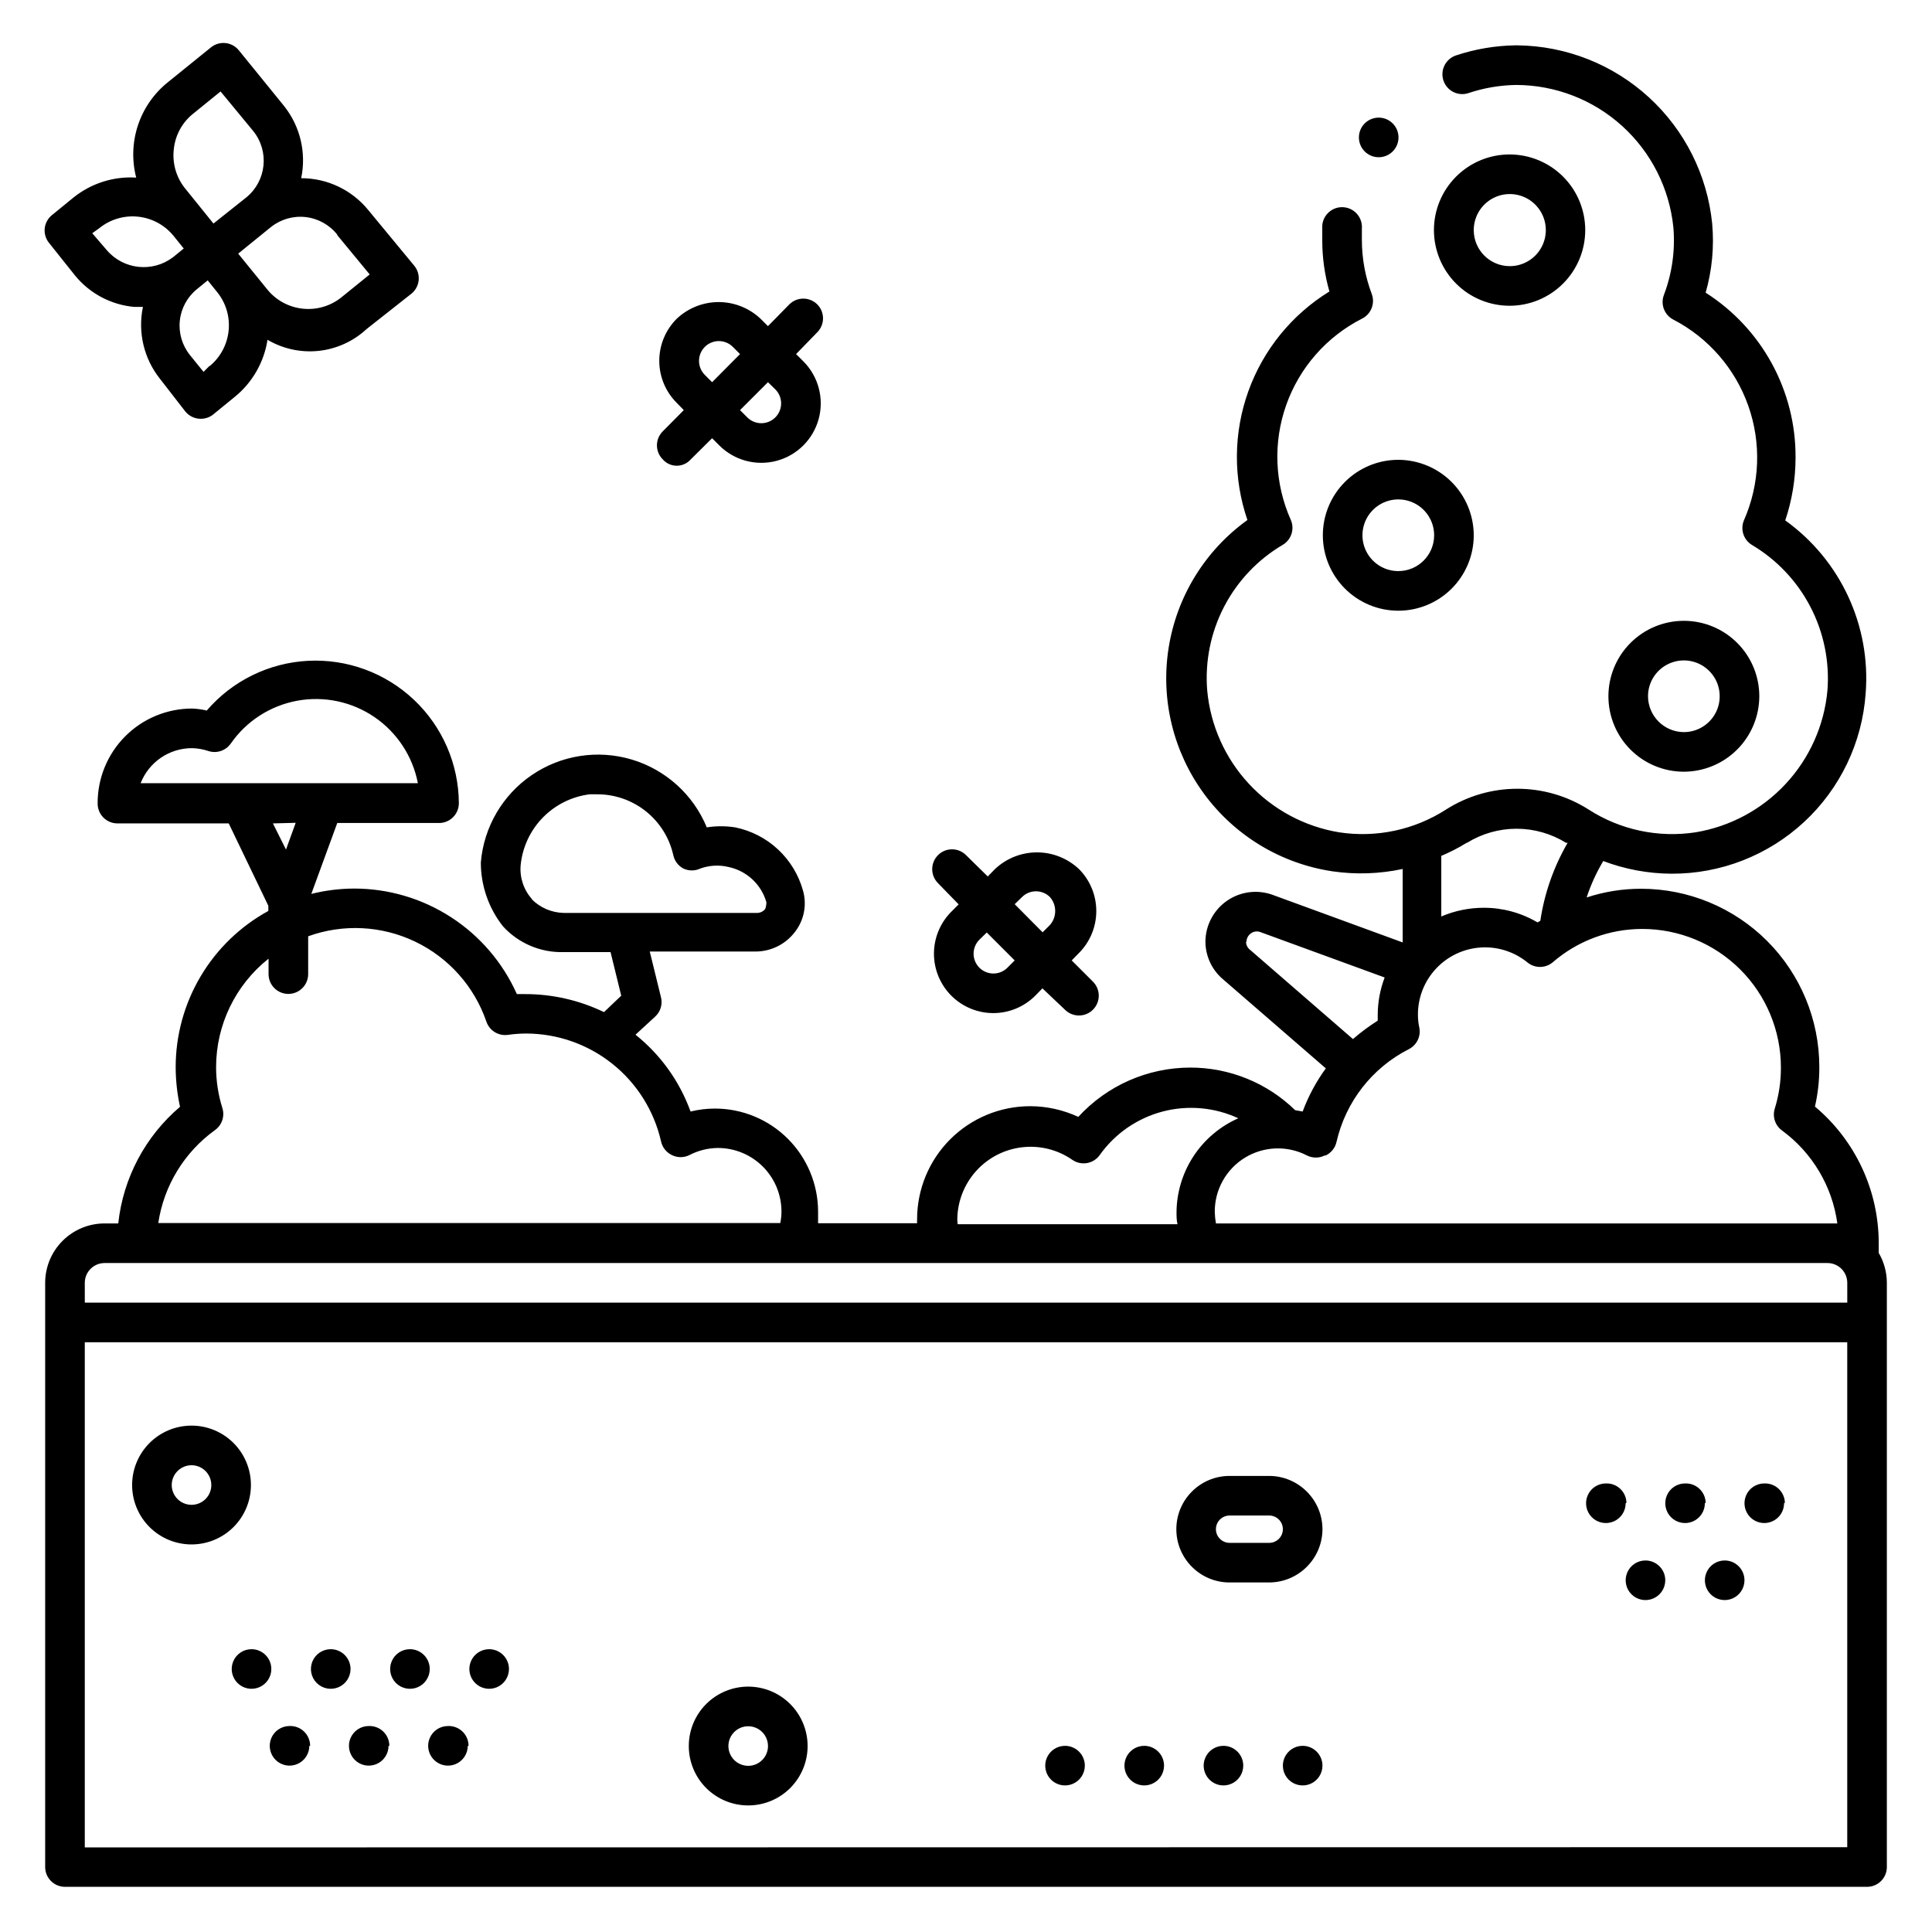 <?xml version="1.0" encoding="UTF-8"?>
<!-- Uploaded to: ICON Repo, www.svgrepo.com, Generator: ICON Repo Mixer Tools -->
<svg fill="#000000" width="800px" height="800px" version="1.1" viewBox="144 144 512 512" xmlns="http://www.w3.org/2000/svg">
 <path d="m641.88 476.04v-2.625c-0.012-13.957-6.199-27.195-16.898-36.16 0.781-3.441 1.172-6.965 1.156-10.496 0-12.523-4.977-24.539-13.836-33.398-8.855-8.855-20.871-13.832-33.398-13.832-4.902-0.004-9.773 0.777-14.43 2.309 1.109-3.371 2.59-6.609 4.406-9.656 5.769 2.188 11.883 3.324 18.055 3.359 13.039 0.059 25.613-4.844 35.172-13.711 9.562-8.867 15.391-21.039 16.309-34.047 1.418-17.965-6.664-35.359-21.305-45.867 1.801-5.363 2.723-10.98 2.731-16.637 0.098-17.699-8.898-34.207-23.828-43.715 1.699-5.945 2.289-12.156 1.73-18.316-1.289-12.836-7.262-24.75-16.777-33.461-9.516-8.715-21.906-13.617-34.809-13.77h-0.578c-5.352 0.082-10.664 0.984-15.742 2.676-1.324 0.445-2.414 1.398-3.035 2.648-0.621 1.25-0.719 2.695-0.273 4.016 0.93 2.754 3.914 4.234 6.664 3.305 4.082-1.367 8.348-2.09 12.648-2.148 10.375 0.035 20.367 3.914 28.051 10.879 7.684 6.969 12.516 16.535 13.566 26.852 0.52 6.098-0.34 12.23-2.519 17.949-0.934 2.496 0.152 5.293 2.519 6.508 9.281 4.82 16.383 12.992 19.859 22.855 3.481 9.859 3.078 20.676-1.125 30.254-1.062 2.418-0.164 5.25 2.102 6.613 6.59 3.918 11.957 9.602 15.488 16.41 3.535 6.805 5.094 14.465 4.508 22.109-0.84 9.258-4.727 17.973-11.055 24.781-6.324 6.812-14.73 11.328-23.898 12.848-9.867 1.516-19.945-0.633-28.34-6.035-5.644-3.598-12.199-5.508-18.895-5.508-6.691 0-13.246 1.91-18.891 5.508-8.395 5.398-18.473 7.547-28.34 6.035-9.168-1.52-17.574-6.035-23.898-12.848-6.328-6.809-10.215-15.523-11.055-24.781-0.617-7.664 0.938-15.344 4.481-22.168 3.547-6.82 8.941-12.508 15.566-16.402 2.266-1.363 3.164-4.195 2.102-6.613-4.293-9.617-4.723-20.512-1.207-30.438 3.516-9.922 10.711-18.117 20.098-22.883 2.391-1.199 3.5-4 2.574-6.508-1.715-4.547-2.606-9.363-2.625-14.223v-3.148c0.219-2.898-1.957-5.426-4.856-5.641-2.898-0.219-5.422 1.953-5.641 4.852v3.938c0 4.578 0.637 9.137 1.891 13.539-9.961 6.129-17.543 15.461-21.492 26.469-3.949 11.008-4.031 23.031-0.234 34.094-11.203 8.055-18.719 20.25-20.879 33.875-2.16 13.625 1.215 27.547 9.375 38.672 8.156 11.121 20.426 18.523 34.07 20.555 6.18 0.895 12.473 0.684 18.578-0.629v19.469l-34.426-12.594-0.004-0.004c-4.066-1.488-8.605-0.898-12.156 1.578-3.555 2.477-5.676 6.531-5.688 10.863 0.031 3.883 1.781 7.551 4.777 10.023l27.133 23.512v-0.004c-2.562 3.516-4.629 7.363-6.141 11.441l-1.996-0.367c-7.441-7.246-17.422-11.297-27.812-11.281-11.277 0.016-22.031 4.754-29.652 13.066-3.996-1.859-8.348-2.824-12.75-2.832-7.949 0-15.57 3.156-21.191 8.773-5.621 5.621-8.777 13.242-8.777 21.191-0.023 0.348-0.023 0.699 0 1.051h-26.238v-3.043-0.004c0-7.25-2.883-14.203-8.008-19.332-5.129-5.129-12.082-8.008-19.336-8.008-2.176 0-4.344 0.262-6.453 0.785-2.894-8-7.945-15.047-14.59-20.359l5.246-4.828c1.434-1.34 2-3.363 1.469-5.25l-2.938-11.965h28.023c4.129 0 8.02-1.945 10.496-5.25 2.379-3.086 3.156-7.113 2.102-10.863-1.156-4.188-3.449-7.977-6.629-10.941-3.176-2.965-7.113-4.988-11.371-5.852-2.488-0.391-5.019-0.391-7.508 0-3.582-8.68-10.887-15.285-19.883-17.973-9-2.691-18.73-1.18-26.488 4.109-7.762 5.289-12.723 13.793-13.508 23.152-0.004 6.152 2.066 12.125 5.879 16.953 4.098 4.481 9.934 6.969 16.004 6.82h12.492l2.832 11.547-4.566 4.356h0.004c-6.547-3.16-13.727-4.797-20.992-4.777h-2.102c-3.719-8.328-9.773-15.406-17.43-20.367-7.656-4.965-16.586-7.606-25.707-7.602-3.824 0.016-7.629 0.492-11.336 1.414l6.875-18.789h26.977l-0.004 0.004c1.395 0 2.727-0.555 3.711-1.539 0.984-0.984 1.539-2.32 1.539-3.711-0.059-10.383-4.363-20.293-11.914-27.418-7.551-7.129-17.688-10.855-28.059-10.316s-20.066 5.301-26.836 13.176c-1.273-0.301-2.574-0.477-3.883-0.527-6.668 0-13.059 2.66-17.758 7.387-4.699 4.731-7.316 11.137-7.277 17.805 0 1.391 0.555 2.727 1.539 3.711s2.32 1.535 3.711 1.535h29.492l10.496 21.832v1.367c-7.43 4.066-13.629 10.055-17.949 17.34-4.32 7.281-6.606 15.598-6.609 24.066 0.012 3.527 0.398 7.047 1.152 10.496-9.211 7.828-15.07 18.891-16.371 30.91h-3.621c-4.176 0-8.18 1.66-11.133 4.613-2.953 2.949-4.613 6.957-4.613 11.129v154.82c0 1.391 0.555 2.727 1.539 3.711 0.984 0.98 2.316 1.535 3.711 1.535h477.57c1.391 0 2.727-0.555 3.711-1.535 0.98-0.984 1.535-2.32 1.535-3.711v-154.82c-0.004-2.785-0.746-5.519-2.152-7.922zm-356.86-93.73c-2.219-2.438-3.32-5.691-3.047-8.973 0.457-4.758 2.516-9.215 5.848-12.641 3.328-3.426 7.731-5.613 12.469-6.199h1.941c4.707-0.016 9.277 1.578 12.953 4.519 3.676 2.938 6.234 7.047 7.254 11.641 0.332 1.512 1.309 2.797 2.676 3.519 1.414 0.66 3.047 0.66 4.461 0 2.391-0.867 4.981-1.016 7.453-0.422 4.832 1 8.715 4.598 10.074 9.344 0 0.605-0.105 1.211-0.312 1.781-0.496 0.637-1.246 1.02-2.047 1.051h-51.434c-3.156-0.086-6.164-1.383-8.395-3.621zm247.76-14.957c3.941-2.438 8.484-3.731 13.121-3.731 4.633 0 9.176 1.293 13.117 3.731h0.422c-3.699 6.375-6.156 13.391-7.242 20.676l-0.734 0.418v0.004c-4.293-2.535-9.184-3.879-14.172-3.883-3.894-0.012-7.754 0.777-11.336 2.309v-16.059c2.328-0.977 4.574-2.137 6.719-3.465zm-58.465 26.238v0.004c0.023-0.902 0.469-1.742 1.207-2.258 0.734-0.523 1.684-0.641 2.519-0.316l32.906 12.02c-1.199 3.152-1.82 6.492-1.836 9.867v1.574c-2.305 1.461-4.5 3.09-6.562 4.879l-27.289-23.668c-0.652-0.5-1.039-1.273-1.047-2.098zm20.992 56.625v0.004c1.473-0.695 2.539-2.031 2.887-3.621 2.43-10.625 9.445-19.621 19.156-24.562 2.109-1.062 3.246-3.402 2.781-5.719-0.246-1.121-0.367-2.266-0.367-3.41-0.016-4.516 1.688-8.867 4.766-12.176 3.074-3.305 7.289-5.32 11.797-5.633 4.504-0.309 8.957 1.102 12.461 3.953 1.934 1.59 4.727 1.59 6.664 0 6.594-5.727 15.039-8.879 23.773-8.871 9.742 0 19.086 3.871 25.977 10.762 6.887 6.887 10.758 16.234 10.758 25.977 0.012 3.68-0.535 7.344-1.625 10.863-0.676 2.156 0.105 4.504 1.941 5.824 8.008 5.887 13.293 14.766 14.641 24.613h-164.68c-0.18-1.004-0.285-2.023-0.312-3.043-0.035-5.867 3.004-11.32 8.004-14.383 5.004-3.059 11.246-3.277 16.453-0.574 1.469 0.73 3.199 0.73 4.668 0zm-97.613 16.902c0.051-4.727 1.824-9.273 4.988-12.785 3.16-3.516 7.496-5.754 12.191-6.297 4.699-0.547 9.43 0.641 13.312 3.336 2.356 1.625 5.574 1.066 7.242-1.258 4.016-5.664 9.891-9.742 16.602-11.527 6.711-1.781 13.836-1.156 20.137 1.766-4.859 2.141-8.992 5.648-11.898 10.09-2.906 4.445-4.461 9.633-4.477 14.945 0 0.996 0 1.996 0.262 3.043h-58.254c-0.07-0.434-0.105-0.875-0.105-1.312zm-202.78-124.85c1.5 0.039 2.988 0.305 4.406 0.789 2.172 0.664 4.519-0.141 5.828-1.996 4.137-5.961 10.465-10.043 17.602-11.359 7.141-1.316 14.508 0.246 20.5 4.34 5.992 4.094 10.121 10.391 11.492 17.516h-73.473c1.07-2.746 2.945-5.102 5.383-6.758 2.434-1.66 5.316-2.539 8.262-2.531zm27.445 19.785-2.57 7.086-3.465-6.93zm-21.41 81.449c1.855-1.305 2.656-3.656 1.992-5.824-1.105-3.516-1.672-7.18-1.676-10.863 0.004-11.207 5.125-21.797 13.906-28.758v4.094-0.004c0 1.395 0.551 2.727 1.535 3.711s2.32 1.539 3.711 1.539c1.395 0 2.727-0.555 3.711-1.539s1.539-2.316 1.539-3.711v-10.023c9.258-3.344 19.473-2.836 28.352 1.418 8.883 4.25 15.684 11.891 18.879 21.203 0.805 2.356 3.148 3.824 5.617 3.516 1.617-0.234 3.246-0.359 4.879-0.367 8.324 0.008 16.398 2.84 22.902 8.039 6.5 5.195 11.047 12.445 12.891 20.562 0.348 1.59 1.414 2.926 2.887 3.621 1.457 0.715 3.16 0.715 4.617 0 2.332-1.223 4.926-1.867 7.559-1.891 4.465 0 8.75 1.777 11.91 4.934 3.16 3.16 4.934 7.445 4.934 11.914 0 1.023-0.105 2.043-0.312 3.043h-164.84c1.484-9.891 6.894-18.762 15.008-24.613zm-34.48 40.461c0-2.894 2.352-5.246 5.25-5.246h456.58c1.391 0 2.727 0.555 3.711 1.535 0.98 0.984 1.535 2.32 1.535 3.711v5.246l-467.07 0.004zm0 149.62v-133.88h467.07v133.82zm175.81-42.613c-4.176 0-8.18 1.66-11.133 4.613-2.953 2.953-4.609 6.957-4.609 11.133s1.656 8.18 4.609 11.133c2.953 2.953 6.957 4.609 11.133 4.609s8.18-1.656 11.133-4.609c2.953-2.953 4.613-6.957 4.613-11.133s-1.66-8.18-4.613-11.133c-2.953-2.953-6.957-4.613-11.133-4.613zm0 20.992c-2.121 0-4.035-1.277-4.848-3.238-0.812-1.961-0.363-4.219 1.137-5.719s3.758-1.949 5.719-1.137c1.961 0.809 3.242 2.723 3.242 4.848 0 1.391-0.555 2.727-1.539 3.711-0.984 0.984-2.316 1.535-3.711 1.535zm-131.78-74.414c0-4.176-1.66-8.184-4.609-11.133-2.953-2.953-6.957-4.613-11.133-4.613s-8.18 1.66-11.133 4.613c-2.953 2.949-4.613 6.957-4.613 11.133 0 4.172 1.66 8.18 4.613 11.133 2.953 2.949 6.957 4.609 11.133 4.609s8.18-1.66 11.133-4.609c2.949-2.953 4.609-6.961 4.609-11.133zm-15.742 5.246c-2.125 0-4.039-1.277-4.852-3.238-0.812-1.961-0.363-4.219 1.141-5.719 1.5-1.504 3.758-1.953 5.719-1.141 1.961 0.812 3.238 2.727 3.238 4.852 0 1.391-0.551 2.727-1.535 3.711-0.984 0.98-2.32 1.535-3.711 1.535zm299.71 6.457c-0.027-7.785-6.332-14.09-14.117-14.117h-10.496c-7.793 0-14.113 6.32-14.113 14.117 0 7.793 6.32 14.117 14.113 14.117h10.496c7.785-0.031 14.09-6.336 14.117-14.117zm-14.117 3.621h-10.496c-1.996 0-3.621-1.621-3.621-3.621s1.625-3.621 3.621-3.621h10.496c2 0 3.621 1.621 3.621 3.621s-1.621 3.621-3.621 3.621zm136.45-10.496c0 2.121-1.277 4.035-3.238 4.848-1.961 0.812-4.219 0.363-5.719-1.137-1.5-1.504-1.949-3.762-1.137-5.723 0.812-1.961 2.723-3.238 4.848-3.238 1.398-0.055 2.766 0.449 3.789 1.406 1.027 0.957 1.629 2.281 1.668 3.684zm-41.984 0c0 2.121-1.277 4.035-3.238 4.848-1.961 0.812-4.219 0.363-5.719-1.137-1.5-1.504-1.949-3.762-1.137-5.723 0.812-1.961 2.723-3.238 4.848-3.238 1.398-0.055 2.766 0.449 3.793 1.406 1.023 0.957 1.625 2.281 1.664 3.684zm20.992 0c0 2.121-1.277 4.035-3.238 4.848s-4.219 0.363-5.719-1.137c-1.5-1.504-1.949-3.762-1.137-5.723 0.812-1.961 2.723-3.238 4.848-3.238 1.398-0.055 2.766 0.449 3.789 1.406 1.027 0.957 1.629 2.281 1.668 3.684zm10.496 20.414c0 2.121-1.277 4.035-3.238 4.848-1.961 0.812-4.219 0.363-5.719-1.137-1.5-1.504-1.949-3.758-1.137-5.719 0.812-1.961 2.723-3.242 4.848-3.242 2.856 0 5.191 2.285 5.246 5.144zm-20.992 0c0 2.121-1.277 4.035-3.238 4.848-1.961 0.812-4.219 0.363-5.719-1.137-1.5-1.504-1.949-3.758-1.137-5.719 0.812-1.961 2.723-3.242 4.848-3.242 2.856 0 5.191 2.285 5.246 5.144zm-306.43 23.512c0 2.121-1.281 4.035-3.242 4.848-1.961 0.812-4.215 0.363-5.719-1.137-1.5-1.504-1.949-3.762-1.137-5.723 0.812-1.961 2.727-3.238 4.848-3.238 1.395 0 2.727 0.555 3.711 1.539 0.984 0.984 1.539 2.316 1.539 3.711zm-62.977 0c0 2.121-1.277 4.035-3.238 4.848-1.961 0.812-4.219 0.363-5.723-1.137-1.5-1.504-1.949-3.762-1.137-5.723 0.812-1.961 2.727-3.238 4.848-3.238 2.898 0 5.25 2.352 5.25 5.25zm41.984 0c0 2.121-1.277 4.035-3.242 4.848-1.961 0.812-4.215 0.363-5.719-1.137-1.5-1.504-1.949-3.762-1.137-5.723 0.812-1.961 2.727-3.238 4.848-3.238 1.395 0 2.727 0.555 3.711 1.539s1.539 2.316 1.539 3.711zm-20.992 0c0 2.121-1.277 4.035-3.238 4.848-1.965 0.812-4.219 0.363-5.723-1.137-1.5-1.504-1.949-3.762-1.137-5.723 0.812-1.961 2.727-3.238 4.848-3.238 1.395 0 2.727 0.555 3.711 1.539 0.984 0.984 1.539 2.316 1.539 3.711zm236.58 25.609c0 2.121-1.281 4.035-3.242 4.848-1.961 0.812-4.219 0.363-5.719-1.137s-1.949-3.758-1.137-5.719 2.727-3.242 4.848-3.242c1.391 0 2.727 0.555 3.711 1.539s1.539 2.32 1.539 3.711zm-20.992 0c0 2.121-1.281 4.035-3.242 4.848-1.961 0.812-4.219 0.363-5.719-1.137s-1.949-3.758-1.137-5.719 2.727-3.242 4.848-3.242c1.391 0 2.727 0.555 3.711 1.539s1.539 2.32 1.539 3.711zm-20.992 0c0 2.121-1.281 4.035-3.242 4.848-1.961 0.812-4.219 0.363-5.719-1.137s-1.949-3.758-1.137-5.719 2.727-3.242 4.848-3.242c1.391 0 2.727 0.555 3.711 1.539s1.539 2.32 1.539 3.711zm62.977 0h-0.004c0 2.121-1.277 4.035-3.238 4.848-1.961 0.812-4.219 0.363-5.719-1.137s-1.949-3.758-1.137-5.719 2.727-3.242 4.848-3.242c1.391 0 2.727 0.555 3.711 1.539s1.535 2.32 1.535 3.711zm-268.49-5.246-0.004-0.004c0 2.125-1.277 4.039-3.238 4.852s-4.219 0.363-5.719-1.141c-1.5-1.5-1.949-3.758-1.137-5.719s2.727-3.238 4.848-3.238c1.438-0.059 2.836 0.477 3.867 1.477 1.031 1.004 1.605 2.387 1.59 3.824zm20.992 0-0.004-0.004c0 2.125-1.277 4.039-3.238 4.852-1.961 0.812-4.219 0.363-5.719-1.141-1.5-1.5-1.949-3.758-1.137-5.719s2.727-3.238 4.848-3.238c1.438-0.059 2.836 0.477 3.867 1.477 1.031 1.004 1.605 2.387 1.59 3.824zm20.992 0-0.004-0.004c0 2.125-1.277 4.039-3.238 4.852s-4.219 0.363-5.719-1.141c-1.5-1.5-1.949-3.758-1.137-5.719s2.723-3.238 4.848-3.238c1.438-0.059 2.836 0.477 3.867 1.477 1.031 1.004 1.605 2.387 1.59 3.824zm236.16-426.24v-0.004c0-2.898 2.348-5.25 5.246-5.25 2.898 0 5.246 2.352 5.246 5.25s-2.348 5.246-5.246 5.246c-2.898 0-5.246-2.348-5.246-5.246zm106.11 148.09c0-5.301-2.106-10.387-5.856-14.137s-8.836-5.856-14.141-5.856c-5.301 0-10.387 2.106-14.137 5.856s-5.856 8.836-5.856 14.137c0 5.305 2.106 10.391 5.856 14.141s8.836 5.856 14.137 5.856c5.301-0.016 10.379-2.125 14.125-5.871 3.746-3.746 5.856-8.824 5.871-14.125zm-29.492 0h-0.004c0-3.84 2.316-7.305 5.867-8.773 3.547-1.473 7.633-0.66 10.352 2.059 2.715 2.715 3.527 6.801 2.059 10.352-1.473 3.551-4.934 5.863-8.777 5.863-5.234-0.027-9.469-4.266-9.5-9.5zm-66.18-62.66c-5.305 0-10.387 2.106-14.137 5.856s-5.859 8.836-5.859 14.141c0 5.301 2.109 10.387 5.859 14.137s8.832 5.856 14.137 5.856 10.391-2.106 14.141-5.856c3.746-3.75 5.856-8.836 5.856-14.137-0.016-5.301-2.125-10.379-5.871-14.125-3.75-3.746-8.824-5.856-14.125-5.871zm0 29.492c-3.84 0-7.305-2.312-8.777-5.863-1.469-3.547-0.656-7.633 2.062-10.352 2.715-2.715 6.801-3.527 10.352-2.059 3.547 1.469 5.863 4.934 5.863 8.777 0 5.246-4.254 9.496-9.5 9.496zm49.543-90.316c0.012-5.324-2.09-10.434-5.848-14.203-3.758-3.769-8.859-5.891-14.184-5.898-5.324-0.004-10.43 2.109-14.191 5.875-3.766 3.762-5.879 8.867-5.875 14.191 0.008 5.324 2.129 10.426 5.898 14.184 3.769 3.758 8.879 5.859 14.203 5.848 5.297-0.016 10.375-2.125 14.121-5.875 3.75-3.746 5.859-8.824 5.875-14.121zm-29.547 0c-0.023-3.867 2.293-7.367 5.859-8.863 3.566-1.492 7.684-0.691 10.426 2.039 2.742 2.727 3.57 6.84 2.094 10.414-1.473 3.574-4.961 5.91-8.828 5.91-5.254 0-9.523-4.246-9.551-9.5zm-214.91 60.719c0.934 1.062 2.281 1.672 3.699 1.672 1.414 0 2.762-0.609 3.699-1.672l5.668-5.617 1.891 1.891c3.973 3.984 9.773 5.547 15.211 4.098 5.438-1.453 9.688-5.691 11.152-11.129 1.461-5.434-0.086-11.234-4.059-15.219l-1.941-1.941 5.613-5.773c2.035-2.047 2.035-5.352 0-7.398-2.047-2.035-5.352-2.035-7.398 0l-5.668 5.769-1.941-1.941c-3.004-2.848-6.988-4.438-11.129-4.438-4.137 0-8.121 1.59-11.125 4.438-2.949 2.953-4.606 6.953-4.606 11.129 0 4.172 1.656 8.172 4.606 11.125l1.891 1.941-5.562 5.613c-0.996 0.988-1.555 2.328-1.555 3.727 0 1.398 0.559 2.742 1.555 3.727zm29.809-18.578c0.992 0.984 1.551 2.328 1.551 3.727 0 1.398-0.559 2.742-1.551 3.727-2.047 2.035-5.356 2.035-7.402 0l-1.941-1.941 7.402-7.402zm-18.684-3.832c-2.043-2.055-2.031-5.383 0.027-7.426 2.055-2.043 5.383-2.031 7.426 0.027l1.891 1.891-7.398 7.453zm67.281 140.33-1.941 1.941h-0.004c-2.945 2.953-4.602 6.957-4.602 11.129s1.656 8.172 4.602 11.125c2.953 2.953 6.953 4.613 11.129 4.617 4.172-0.004 8.176-1.664 11.125-4.617l1.891-1.941 5.981 5.668c2.059 2.043 5.383 2.031 7.426-0.027 2.043-2.059 2.031-5.383-0.027-7.426l-5.617-5.617 1.891-1.941h0.004c2.953-2.949 4.613-6.949 4.617-11.125 0.008-4.168-1.633-8.168-4.566-11.125-3.012-2.852-7.004-4.445-11.152-4.445s-8.141 1.594-11.152 4.445l-1.891 1.941-5.769-5.668c-2.047-2.035-5.356-2.035-7.402 0-0.992 0.984-1.551 2.328-1.551 3.727 0 1.398 0.559 2.742 1.551 3.727zm12.91 16.793v0.004c-2.047 2.031-5.356 2.031-7.402 0-0.992-0.988-1.551-2.328-1.551-3.727 0-1.402 0.559-2.742 1.551-3.727l1.941-1.891 7.398 7.398zm3.883-18.734c2.047-2.035 5.352-2.035 7.398 0 1.855 2.117 1.855 5.281 0 7.402l-1.941 1.941-7.398-7.453zm-251.02-164.79c3.898 4.812 9.578 7.844 15.746 8.395h2.309c-1.41 6.707 0.246 13.691 4.512 19.051l6.719 8.66c1 1.234 2.508 1.945 4.094 1.941 1.203 0.004 2.371-0.402 3.305-1.156l5.719-4.672 0.004 0.004c4.656-3.797 7.738-9.18 8.66-15.117 4.094 2.414 8.859 3.445 13.59 2.934 4.727-0.512 9.164-2.531 12.648-5.766l11.914-9.395c1.082-0.883 1.766-2.16 1.902-3.547 0.141-1.391-0.281-2.773-1.168-3.852l-12.227-14.801c-4.352-5.32-10.867-8.402-17.738-8.395 1.41-6.723-0.246-13.727-4.516-19.105l-12.016-14.797c-1.82-2.234-5.098-2.586-7.348-0.789l-11.547 9.34c-3.652 2.961-6.379 6.91-7.848 11.379-1.469 4.465-1.625 9.262-0.445 13.812-5.984-0.367-11.895 1.504-16.582 5.25l-5.719 4.672-0.004-0.004c-1.086 0.871-1.785 2.133-1.941 3.519-0.148 1.395 0.266 2.793 1.156 3.883zm35.688 24.035-1.574 1.574-3.57-4.41h0.004c-2.09-2.562-3.066-5.856-2.723-9.145 0.344-3.289 1.984-6.305 4.559-8.383l2.832-2.309 2.625 3.254c4.684 5.961 3.773 14.562-2.047 19.418zm33.797-34.742 8.66 10.496-7.453 6.035c-6.004 4.856-14.805 3.941-19.68-2.047l-7.715-9.5 8.66-7.031c2.606-2.082 5.934-3.039 9.242-2.656 3.312 0.387 6.336 2.078 8.391 4.703zm-43.242-22.777c0.379-3.562 2.129-6.836 4.879-9.133l7.504-6.086 8.66 10.496c4.324 5.371 3.504 13.223-1.836 17.582l-8.711 6.926-7.664-9.5c-2.269-2.918-3.285-6.617-2.832-10.285zm-19.734 20.992c2.902-2.336 6.613-3.426 10.316-3.019 3.699 0.402 7.09 2.266 9.418 5.172l2.625 3.254-2.832 2.309h-0.004c-5.41 4.117-13.09 3.312-17.527-1.836l-3.883-4.516z"/>
</svg>